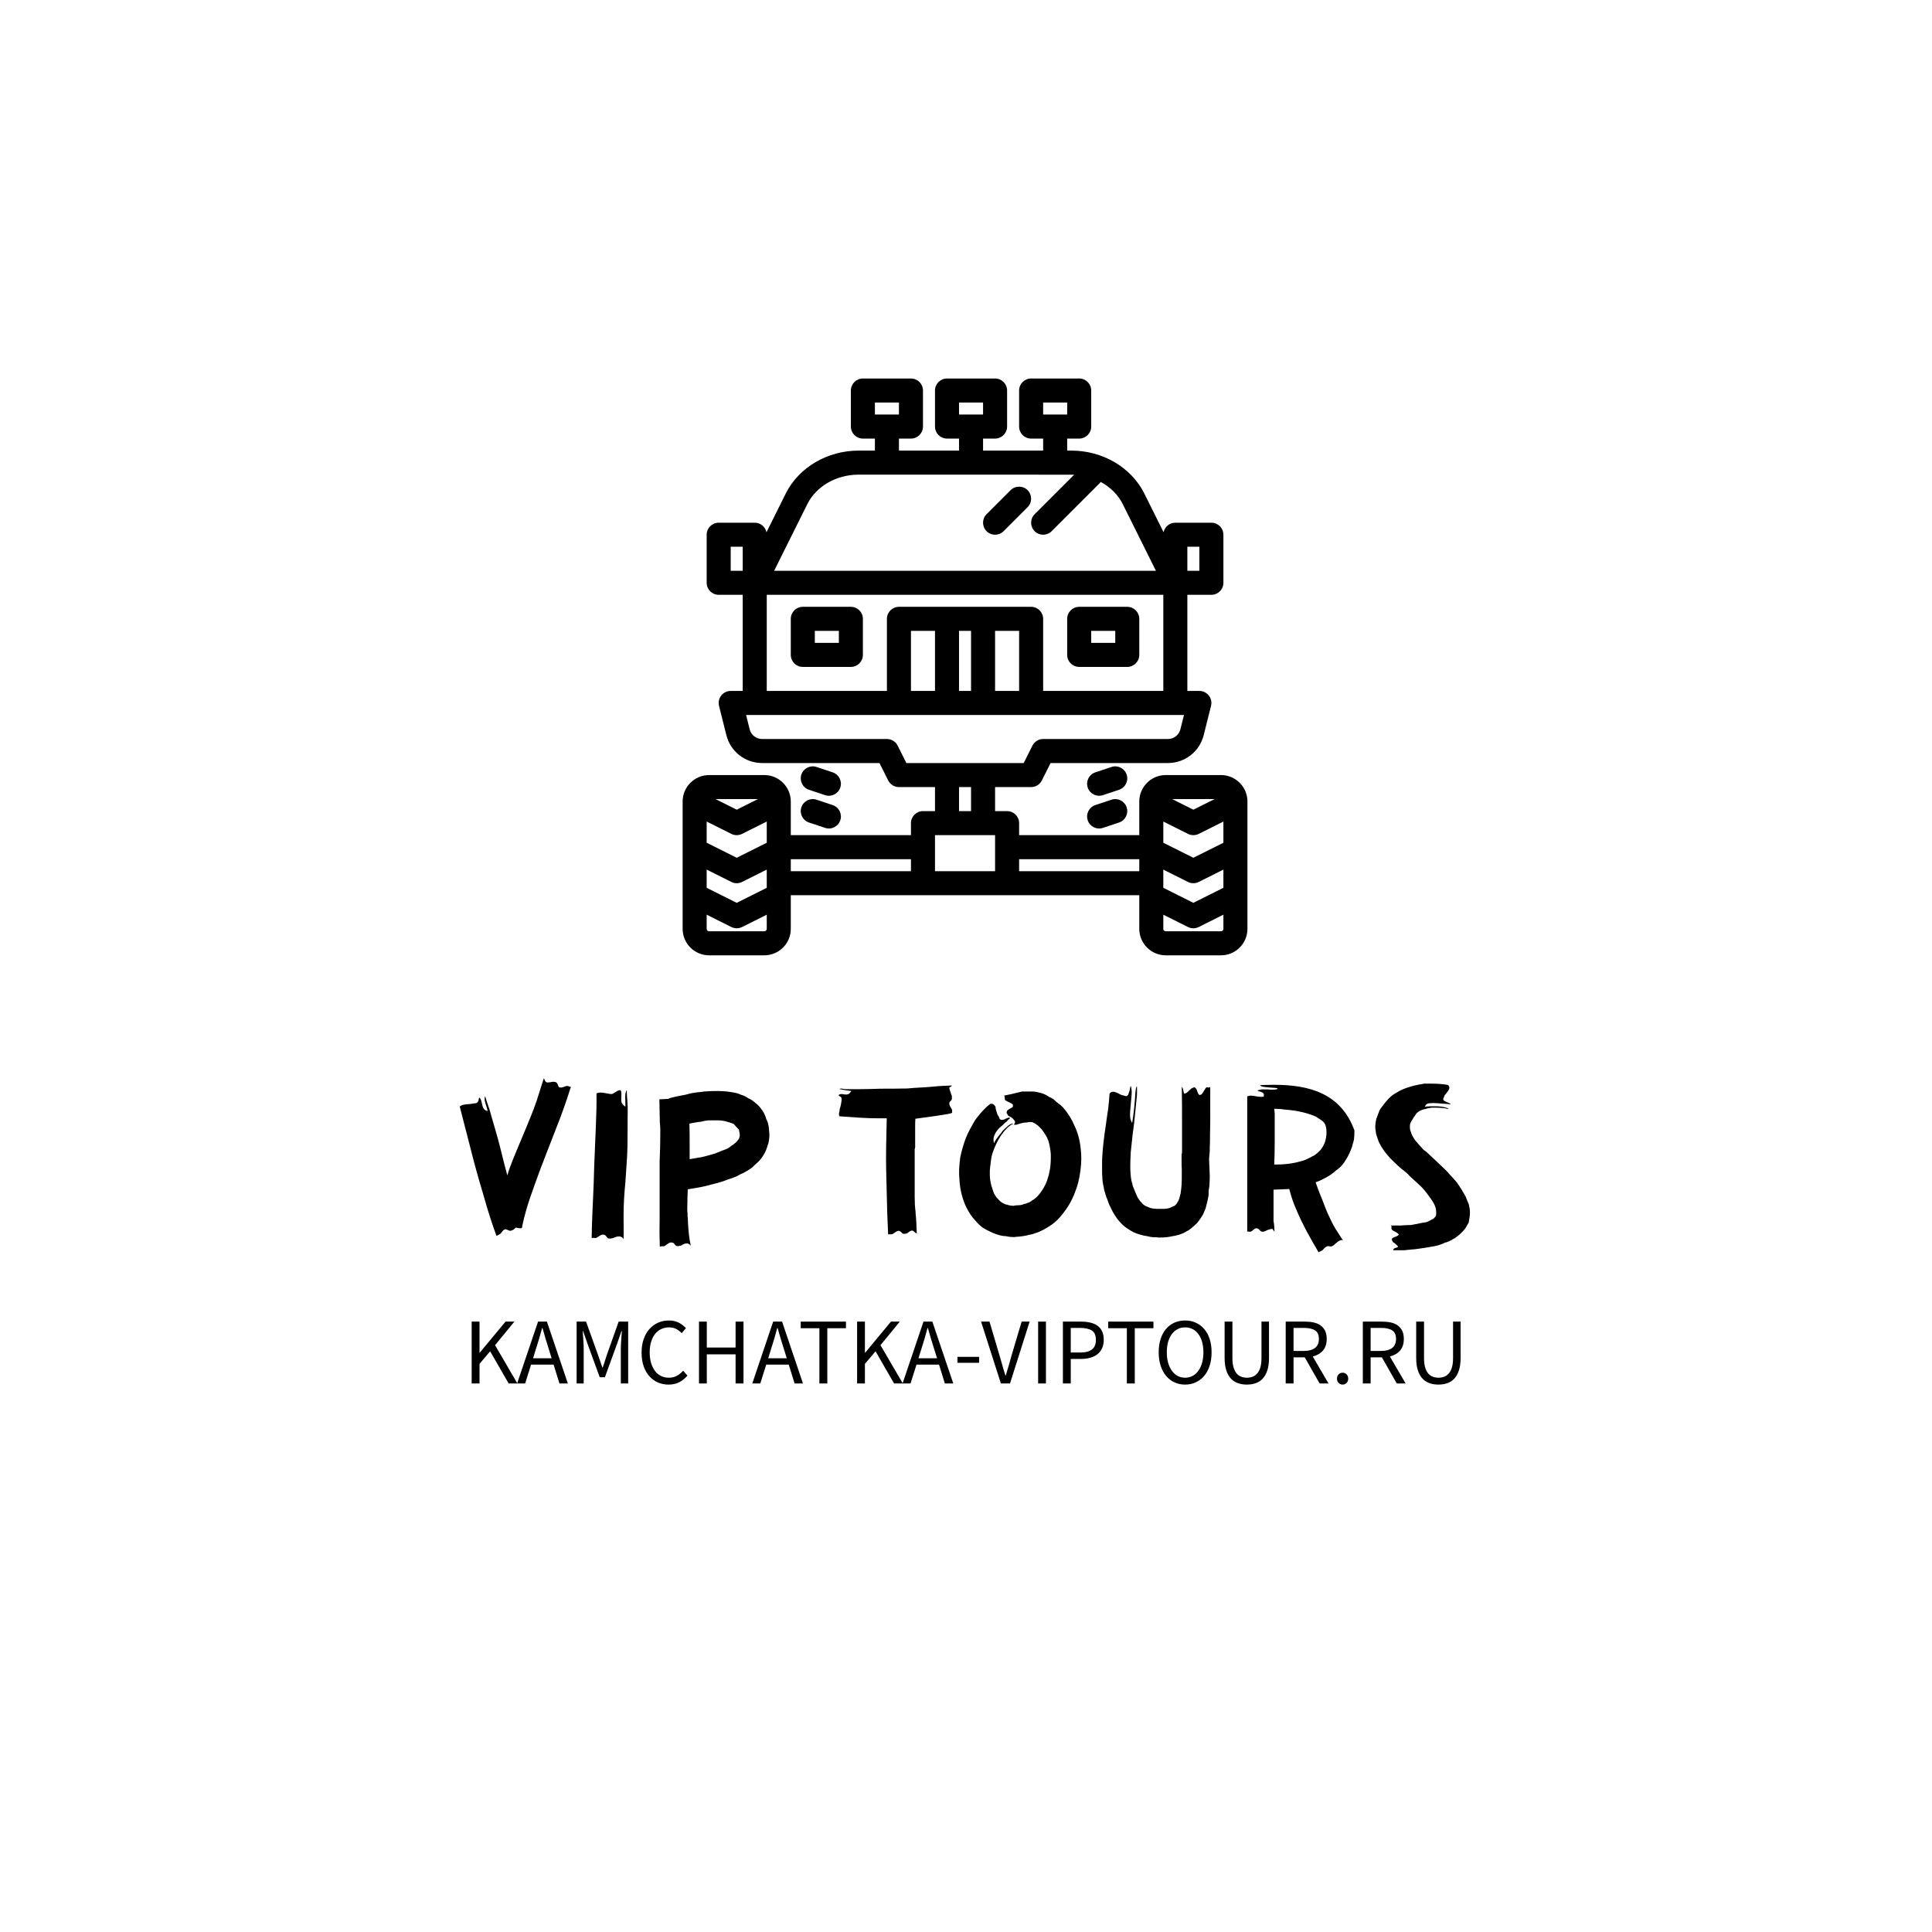 <?xml version="1.0" encoding="UTF-8" standalone="no"?> <svg xmlns="http://www.w3.org/2000/svg" xmlns:xlink="http://www.w3.org/1999/xlink" version="1.1" width="500" height="500" viewBox="0 0 500 500" xml:space="preserve"> <desc>Created with Fabric.js 3.6.3</desc> <defs> </defs> <g transform="matrix(1 0 0 1 250 300.885)" style=""><path fill="#000000" opacity="1" d="M-103.27-19.85L-103.57-19.79C-103.99-19.61-104.47-19.43-104.89-19.43C-105.07-19.43-105.19-19.49-105.37-19.55C-105.55-19.73-105.61-20.38-105.91-20.62C-106.09-20.92-106.56-20.92-106.86-20.92C-107.16-20.92-107.70-20.74-108.36-20.74C-109.08-20.80-109.14-21.94-109.25-21.82C-109.91-19.91-110.45-17.99-111.11-16.02C-112.07-13.15-113.26-10.46-114.40-7.65C-115.65-4.60-116.97-1.67-118.11 1.44C-118.34 2.10-118.52 2.64-118.70 3.30C-119.42 0.73-120.02-1.79-120.68-4.42C-121.33-6.99-122.17-9.62-122.89-12.25C-123.31-13.98-123.97-15.48-124.44-17.15C-124.92-16.32-124.09-14.82-123.79-13.33C-124.09-13.51-124.44-13.39-124.86-14.04C-125.28-14.70-125.28-15.90-125.70-16.56C-125.82-16.74-125.88-16.80-125.94-16.80C-126.12-16.80-126.06-16.20-126.24-15.90C-126.54-15.24-127.13-15.36-127.55-15.30C-128.69-15.00-130.07-15.30-131.02-14.52L-127.31-0.11C-126.54 2.76-125.70 5.75-124.80 8.68C-123.85 12.09-122.77 15.56-121.51 18.96L-120.50 18.43C-120.08 17.95-119.78 17.29-119.12 17.23L-118.05 17.65C-117.63 17.65-117.33 17.47-117.03 17.29C-116.97 17.29-116.79 16.99-116.49 16.81C-116.07 16.87-115.83 16.99-115.41 16.99C-115.23 16.99-115.06 16.99-114.94 16.93C-114.88 16.63-114.82 16.39-114.82 16.27C-114.28 13.76-113.62 11.49-112.84 9.16C-111.95 6.59-111.05 4.07-110.09 1.50C-108.90-1.67-107.64-4.78-106.38-8.06L-105.97-9.14C-104.59-12.55-103.39-16.02-102.26-19.61C-102.68-19.61-102.86-19.85-103.27-19.85Z"></path><path fill="#000000" opacity="1" d="M-95.62-17.93L-95.62-17.87C-95.56-12.61-95.92-7.29-96.10-1.97C-96.28 1.38-96.28 4.55-96.46 7.90C-96.64 11.73-96.82 15.56-96.88 19.56C-96.40 19.32-95.92 19.68-95.50 19.38C-94.84 18.96-94.30 18.49-93.65 18.67C-93.23 18.73-92.99 19.32-92.69 19.56C-92.27 19.74-91.85 19.62-91.43 19.56C-91.25 19.56-89.46 18.37-88.62 19.80C-88.56 17.71-88.62 15.86-88.62 13.76C-88.62 10.83-88.44 7.96-88.15 5.09C-87.97 1.92-87.67-1.13-87.61-4.24C-87.55-7.29-87.61-10.10-87.55-13.15C-87.49-15.12-87.79-16.92-87.79-18.77C-88.44-17.81-88.09-16.32-88.15-14.46C-88.56-14.88-88.92-14.94-89.16-15.66C-89.34-16.44-89.04-17.75-89.28-18.53C-89.58-19.31-91.20-17.75-91.67-17.75C-92.93-17.75-94.36-18.47-95.62-17.93Z"></path><path fill="#000000" opacity="1" d="M-50.95-8.06L-51.01-8.96C-51.13-9.92-51.31-10.52-51.67-11.23C-51.91-12.07-52.27-12.91-52.80-13.63C-53.28-14.34-53.94-15.06-54.54-15.48C-55.08-15.96-55.67-16.38-56.39-16.68C-56.93-17.09-57.59-17.39-58.25-17.57C-59.50-18.17-60.82-18.23-61.89-18.41C-63.15-18.53-64.23-18.53-65.36-18.53C-66.50-18.47-67.63-18.47-68.59-18.29C-70.09-18.17-71.40-17.93-72.60-17.57C-74.27-17.27-76.90-16.74-77.02-16.50L-79.35-16.38L-79.24-10.52C-79.18-9.80-79.12-9.26-79.12-8.84L-79.12-7.05C-79.12-4.84-79.18-2.68-79.29-0.29L-79.29 14.60C-79.29 16.33-79.35 17.89-79.29 19.68C-79.29 20.28-79.24 21.00-79.24 21.78C-78.76 21.48-78.22 21.84-77.86 21.48C-77.20 21.06-76.72 20.52-76.01 20.70C-75.59 20.70-75.35 21.30-75.05 21.54C-74.57 21.72-74.21 21.54-73.79 21.48C-73.61 21.48-72.12 20.16-71.22 21.54C-71.64 19.62-71.82 17.83-71.94 15.74C-72.00 14.96-71.94 14.36-72.06 13.88L-72.06 13.04C-72.18 12.45-72.12 11.91-72.12 11.13C-72.12 9.76-72.06 8.26-72.00 6.89L-71.88 6.89C-70.56 6.65-69.13 6.47-67.63 6.11C-65.60 5.57-63.69 5.21-61.65 4.37C-60.58 4.01-59.50 3.72-58.48 3.06C-57.47 2.64-56.51 2.10-55.32 1.26C-54.90 0.79-54.48 0.43-53.88-0.11C-53.22-0.71-52.80-1.31-52.33-2.08C-51.97-2.68-51.61-3.46-51.37-4.36C-51.01-5.19-50.95-6.03-50.89-6.81L-50.89-7.53ZM-58.60-6.75L-58.72-6.27L-58.96-5.91C-59.32-5.37-59.86-4.90-60.70-4.36C-61.18-3.94-61.83-3.52-62.79-3.22C-63.99-2.80-65.00-2.26-65.90-2.08C-67.33-1.67-68.41-1.37-69.43-1.25L-71.52-0.89L-71.52-4.54C-71.52-6.39-71.52-8.24-71.58-10.04L-71.58-10.10C-70.56-10.28-69.55-10.52-68.59-10.58C-67.99-10.76-67.33-10.88-66.62-10.94L-63.93-10.94C-63.03-10.88-62.37-10.76-61.83-10.58C-61.41-10.46-60.94-10.34-60.16-10.04L-58.78-8.54L-58.60-7.65L-58.54-7.05Z"></path><path fill="#000000" opacity="1" d=""></path><path fill="#000000" opacity="1" d="M-13.10-11.35C-3.59-12.61-3.59-12.79-3.59-12.97L-3.59-13.39C-3.59-13.57-3.59-13.69-3.65-13.75C-3.89-14.28-4.31-14.70-4.31-15.18L-4.31-15.48C-4.31-15.78-3.77-16.02-3.71-16.32C-3.65-16.38-3.65-16.56-3.65-16.80C-3.65-17.09-3.65-17.27-3.71-17.39C-3.71-17.45-4.01-18.11-4.19-18.77C-4.25-18.89-4.31-19.07-4.31-19.31C-4.31-19.73-3.95-19.37-3.65-19.96C-5.26-19.91-6.82-19.85-8.43-19.67C-10.76-19.43-12.92-19.43-15.13-19.19C-17.58-19.13-19.79-19.13-22.13-19.13C-23.98-19.07-25.59-19.01-27.45-19.01L-31.16-19.01C-31.69-19.01-32.23-19.31-32.77-19.07L-32.59-19.01C-31.63-18.77-30.86-18.71-29.66-18.53C-29.96-18.23-30.02-17.87-30.56-17.69C-30.68-17.63-30.86-17.63-31.04-17.63C-31.34-17.63-31.51-17.63-31.63-17.69L-32.17-17.75C-32.35-17.75-32.47-17.69-32.65-17.69C-32.83-17.63-32.95-17.51-32.95-17.45C-32.95-17.27-32.59-17.15-32.35-16.97C-32.23-16.80-32.17-16.56-32.17-16.38C-32.17-16.20-32.23-15.96-32.29-15.54C-32.35-14.88-32.53-14.40-32.71-13.75L-32.71-13.51L-32.77-13.21C-32.83-12.91-32.89-12.67-32.89-12.49L-32.77-12.01L-32.23-11.95C-28.94-11.71-25.83-11.47-22.72-11.47L-20.51-11.47C-20.57-8.06-20.69-4.60-20.69-1.07C-20.69 1.98-20.57 4.97-20.51 8.08C-20.45 11.55-20.33 15.08-20.15 18.61C-20.09 18.55-19.91 18.55-19.73 18.55L-19.38 18.55C-19.20 18.55-19.02 18.49-18.90 18.43C-18.42 18.13-17.94 17.65-17.40 17.65C-16.92 17.71-16.62 18.19-16.39 18.37C-16.33 18.43-16.15 18.43-15.97 18.43C-15.67 18.43-15.49 18.37-15.25 18.31C-15.07 18.25-14.59 17.59-13.93 17.59C-13.46 17.59-13.34 18.19-12.74 18.31C-12.80 16.45-12.86 14.84-13.04 13.16L-13.04 12.87C-13.22 11.49-13.28 10.23-13.28 8.86L-13.28-3.46C-13.10-3.94-13.16-4.30-13.16-4.72L-13.16-9.38C-13.16-10.04-13.16-10.70-13.10-11.35Z"></path><path fill="#000000" opacity="1" d="M6.40-15.24L6.10-15.06C4.66-13.93 3.41-12.43 2.39-11.05C1.44-9.44 0.60-7.95-0.06-6.33C-0.66-4.72-1.14-3.04-1.50-1.31C-1.67 0.07-1.79 1.32-1.79 2.70L-1.73 3.90C-1.67 5.75-1.38 7.48-0.84 9.22C-0.54 10.17-0.24 10.95 0.24 11.85C0.72 12.75 1.26 13.70 1.91 14.42C2.57 15.20 3.23 15.97 4.13 16.69C5.08 17.35 6.04 17.77 6.94 18.19C8.07 18.61 8.97 18.96 9.99 19.02L10.35 19.02L10.52 19.08C11.12 19.20 11.66 19.26 12.20 19.26C12.56 19.26 12.80 19.26 12.98 19.20C14.23 19.14 15.37 18.96 16.44 18.67L17.28 18.49L17.94 18.25C18.66 18.07 19.20 17.77 19.85 17.47C20.99 16.87 22.07 16.21 22.96 15.44C23.86 14.66 24.70 13.76 25.36 12.81C26.85 10.89 27.75 9.04 28.52 6.83C29.24 4.85 29.60 2.64 29.78 0.49L29.84-1.07C29.84-1.79 29.78-2.56 29.72-3.28C29.60-4.66 29.36-5.91 29.00-7.17L28.82-7.71C28.52-8.72 27.93-9.86 27.45-10.88C26.79-12.13 25.95-13.33 25.06-14.34C24.52-14.88 24.04-15.24 23.38-15.72L22.54-16.50L21.59-16.97C20.93-17.39 20.15-17.87 19.26-18.05C18.60-18.23 17.82-18.41 17.04-18.41L14.53-18.41L12.56-17.93C11.42-17.63 10.52-17.51 9.81-17.33C9.93-17.27 9.99-17.15 9.99-17.09L10.05-16.50C10.05-16.26 10.11-16.14 10.23-16.08L11.54-15.42C11.84-15.30 12.08-15.12 12.14-14.94L12.14-14.52C12.14-14.34 11.78-14.22 11.48-14.04C11.06-13.75 10.82-13.63 10.64-13.45C10.58-13.39 10.52-13.21 10.52-13.03L10.52-12.79C10.70-12.61 10.76-12.49 10.82-12.31C10.82-12.19 11.06-12.01 11.54-11.83C11.96-11.53 12.20-11.41 12.44-10.99C12.50-10.94 12.62-10.82 12.68-10.64C12.68-10.40 12.68-10.28 12.62-10.22C12.62-10.04 11.96-9.74 12.98-9.80L14.41-10.22C14.95-10.34 15.37-10.40 15.73-10.40C16.15-10.46 16.33-10.52 16.56-10.52L17.16-10.46L17.94-10.10L18.30-9.80C18.48-9.74 18.60-9.62 18.78-9.44L19.55-8.66C20.21-7.77 20.87-6.87 21.29-5.73L21.41-5.31C21.71-4.24 21.89-3.16 21.95-2.08L21.95-1.19C21.95 1.14 21.53 3.42 20.63 5.51C19.97 6.89 19.32 7.78 18.54 8.68C18.12 9.10 17.70 9.46 17.16 9.76C16.74 10.11 16.33 10.35 15.79 10.47L15.61 10.59C15.19 10.65 15.13 10.71 14.95 10.71C14.65 10.89 14.41 10.95 13.99 11.01C13.34 11.07 12.80 11.01 12.26 11.19C11.60 11.13 11.12 11.07 10.64 10.89C10.23 10.83 9.81 10.65 9.45 10.41C9.03 10.23 8.79 9.94 8.49 9.64C8.19 9.34 7.83 8.98 7.53 8.44C7.12 7.90 7.00 7.24 6.76 6.53C6.58 6.11 6.46 5.69 6.40 5.21C6.22 4.43 6.16 3.66 6.16 2.76C6.16 2.34 6.16 1.86 6.22 1.44C6.40 0.07 6.46-1.25 6.88-2.50C7.42-4.12 8.13-5.61 9.03-6.99C9.99-8.36 11.00-9.50 12.26-10.10C11.54-10.28 10.46-9.20 9.45-8.18C9.15-7.71 8.79-7.29 8.37-6.81C7.95-6.27 7.53-5.67 7.24-5.01C7.18-5.31 7.12-5.61 7.12-5.85L7.12-6.09C7.12-6.51 7.24-6.87 7.42-7.23C7.71-7.95 8.25-8.66 9.03-9.32C9.45-9.62 9.75-9.98 10.05-10.28C10.46-10.52 10.70-10.76 10.88-11.05C11.30-11.35 11.36-11.41 11.36-11.59C11.36-11.65 11.30-11.65 11.18-11.65C10.76-11.65 9.93-11.17 9.75-11.11C9.57-11.11 9.45-11.05 9.27-11.05C9.09-11.05 8.91-11.11 8.73-11.29L8.43-12.01C8.19-12.25 8.07-12.61 8.01-12.85L7.71-13.87L7.65-14.34C7.59-14.58 7.47-14.76 7.36-14.82C7.18-15.12 6.88-15.24 6.40-15.24Z"></path><path fill="#000000" opacity="1" d="M37.26-17.99L37.14-17.81C37.08-16.56 36.96-15.18 36.78-13.81C36.54-12.37 36.36-10.99 36.18-9.62C35.94-8.12 35.76-6.81 35.58-5.19C35.40-3.70 35.28-2.14 35.22-0.65L35.22 2.04C35.22 2.70 35.22 3.18 35.28 3.72C35.28 4.85 35.52 5.81 35.70 6.71C35.76 7.18 35.88 7.54 36.06 8.02C36.06 8.08 36.12 8.20 36.12 8.38L36.24 8.56L36.30 8.92L36.48 9.28C36.78 10.05 36.96 10.77 37.37 11.49C37.79 12.39 38.15 13.10 38.69 13.88C39.23 14.72 39.89 15.50 40.72 16.27C41.50 16.93 42.46 17.53 43.35 18.01C44.55 18.55 45.69 18.85 46.82 19.02C47.48 19.20 47.96 19.26 48.50 19.32L49.33 19.32L49.69 19.38L50.11 19.38C51.25 19.38 52.32 19.32 53.52 19.02C54.06 18.96 54.66 18.79 55.31 18.61C55.97 18.37 56.45 18.19 57.11 17.77C57.65 17.53 58.19 17.11 58.78 16.57C59.32 16.09 59.86 15.68 60.28 15.02C60.64 14.54 61.00 14.00 61.35 13.40C61.59 12.75 61.89 12.27 62.07 11.61C62.37 10.47 62.61 9.52 62.79 8.38L62.79 7.30C62.79 7.06 62.85 7.00 62.85 6.95C62.97 6.35 63.03 5.81 63.03 5.27L63.09 3.66L62.91-0.95L63.09-3.16L63.09-4.00C63.15-4.96 63.15-5.97 63.15-7.11C63.21-9.20 63.21-11.29 63.21-13.39L63.21-19.61C63.09-19.49 62.97-19.43 62.85-19.43C62.67-19.43 62.61-19.49 62.43-19.49C62.25-19.49 62.13-19.43 62.01-19.25C61.53-18.59 61.12-17.51 60.58-17.51C60.46-17.51 60.40-17.51 60.34-17.57C59.92-17.75 59.86-18.95 59.44-19.25C59.32-19.43 59.20-19.49 59.08-19.49C59.02-19.49 58.78-19.43 58.48-19.25C58.19-19.25 57.23-17.87 56.57-17.87C56.15-17.87 56.45-18.95 55.85-19.61L55.85-19.19C55.91-16.14 55.91-13.33 55.91-10.40L55.91-2.62L55.79-2.02L55.79 0.43C55.85 1.20 55.85 2.04 55.85 2.76C55.85 4.37 55.85 5.63 55.67 7.00C55.61 7.72 55.49 8.32 55.31 8.86C55.20 9.40 55.02 9.82 54.78 10.17C54.60 10.59 54.30 10.89 54.06 11.13L52.98 11.61C52.50 11.85 52.03 11.91 51.37 11.97L49.45 11.97C48.80 11.91 48.26 11.91 47.72 11.73C47.18 11.49 46.70 11.37 46.29 11.13C45.99 10.89 45.63 10.71 45.39 10.29C44.97 9.99 44.85 9.58 44.43 9.04C44.19 8.50 43.89 7.90 43.65 7.24L43.24 6.23L43.12 5.87L43.06 5.51C42.64 4.37 42.58 3.00 42.52 1.62L42.52 0.55C42.52-0.47 42.58-1.61 42.64-2.74L43.12-7.23C43.41-9.32 43.65-11.23 43.83-13.33L44.13-16.38C44.31-17.51 44.25-18.53 44.25-19.73C43.65-19.43 44.01-16.44 43.00-10.22C42.76-10.88 42.46-10.99 42.46-12.37L42.46-12.73C42.46-13.51 42.64-14.64 42.70-15.78C42.76-16.56 42.88-17.39 42.88-18.11C42.88-18.53 42.88-18.83 42.82-19.01L42.70-19.79C42.64-19.79 42.58-19.73 42.52-19.55C42.46-19.13 42.28-18.35 42.10-17.93C41.92-17.27 41.62-17.21 41.38-17.21C41.14-17.21 40.90-17.39 40.72-17.39C40.07-17.45 39.65-17.87 38.99-18.11C38.57-18.29 38.27-18.35 38.09-18.35C37.79-18.35 37.49-18.23 37.26-17.99Z"></path><path fill="#000000" opacity="1" d="M79.41-18.89L79.00-18.89C78.70-18.89 78.28-18.89 77.98-18.95C77.26-18.95 76.42-19.01 76.01-18.83C75.65-18.77 75.47-18.71 75.47-18.65C75.47-18.47 76.24-18.41 76.66-18.17C76.96-17.99 77.08-17.81 77.08-17.63L77.08-17.15C77.08-17.09 76.90-17.03 76.48-17.03L76.19-17.03C75.41-17.03 74.57-17.33 73.67-17.33C73.37-17.33 73.08-17.27 72.78-17.15L72.78 17.89C72.78 17.83 72.84 17.83 72.96 17.83L73.49 17.89L73.91 17.77C74.33 17.47 74.69 16.99 75.17 16.99L75.47 17.05C75.71 17.11 76.07 17.59 76.30 17.77C76.48 17.83 76.60 17.89 76.72 17.89C76.90 17.89 77.08 17.83 77.38 17.77C77.68 17.59 78.52 17.17 79.18 17.17C79.59 17.17 79.47 17.65 79.83 17.83C79.83 16.93 79.77 16.03 79.59 15.08L79.59 7.00L83.66 6.83L83.84 7.48C84.26 9.10 84.80 10.59 85.45 12.09C86.23 13.94 87.01 15.56 87.97 17.41C89.10 19.50 90.12 21.30 91.25 23.21C91.55 22.97 91.85 22.97 92.27 22.67C92.69 22.25 92.87 21.84 93.53 21.66L93.71 21.60C93.89 21.60 94.18 21.72 94.42 21.72C94.84 21.66 95.08 21.42 95.32 21.24C95.62 20.94 96.58 20.04 97.23 20.04C97.41 20.04 97.53 20.10 97.65 20.28L95.80 17.41C94.90 16.03 94.24 14.48 93.59 13.10C92.87 11.49 92.39 9.94 91.73 8.44C91.31 7.42 90.90 6.29 90.48 5.09C91.19 4.85 91.91 4.55 92.63 4.13C93.77 3.60 94.84 2.88 95.74 2.04C96.76 1.38 97.59 0.49 98.25-0.65C98.97-1.73 99.51-2.92 99.93-4.18L99.99-4.42L100.40-5.91C100.46-6.57 100.52-7.11 100.52-7.77L100.52-8.36C97.00-17.93 88.86-20.14 79.71-20.14C78.04-20.14 76.13-20.08 76.13-20.02C76.36-19.31 80.61-19.49 80.61-19.19C80.61-18.89 79.89-18.89 79.41-18.89ZM93.29-8.06L93.29-7.53C93.29-7.11 93.23-6.81 93.17-6.39C93.11-6.33 93.11-6.21 93.11-6.09L93.05-5.91L92.99-5.61C92.93-5.37 92.87-5.25 92.87-5.25C92.39-3.88 91.49-2.80 90.18-1.91C89.28-1.43 88.50-1.01 87.49-0.59C86.47-0.29 85.39 0.01 84.26 0.19C83.06 0.37 81.81 0.49 80.55 0.49L79.77 0.49C79.83-1.13 79.89-2.86 79.89-4.54L79.89-12.79L79.77-13.93C80.55-13.87 81.39-13.93 82.28-13.75C84.02-13.63 85.63-13.39 87.19-13.03C87.97-12.85 88.68-12.61 89.34-12.37C90.12-12.13 90.66-11.89 91.19-11.47C91.73-11.17 92.15-10.88 92.45-10.58C92.75-10.28 92.99-9.86 93.11-9.44C93.23-9.02 93.29-8.54 93.29-8.06Z"></path><path fill="#000000" opacity="1" d="M124.80-20.02L124.56-20.14C123.37-20.32 121.99-20.44 120.62-20.44L118.52-20.44C117.87-20.26 117.27-20.26 116.73-20.08C115.71-19.91 114.82-19.61 113.92-19.31C112.96-18.95 112.18-18.59 111.53-18.17C110.63-17.69 110.09-17.27 109.43-16.62C109.19-16.38 107.10-13.98 106.92-13.27L106.20-11.35C106.03-10.70 105.97-10.04 105.91-9.32C105.91-8.66 106.09-8.00 106.15-7.35L106.80-5.43C107.40-4.18 108.12-3.04 109.02-2.02C109.91-0.89 110.81-0.17 111.71 0.73C112.01 1.02 112.60 1.56 113.26 2.04L114.34 2.94C114.52 3.30 117.03 5.45 117.93 6.35C118.82 7.30 119.54 8.26 120.20 9.22C120.92 10.17 121.39 11.07 121.57 11.85C121.63 12.27 121.69 12.51 121.69 12.81L121.69 13.10C121.69 13.52 121.63 13.82 121.45 14.00L121.04 14.48L119.54 15.26C119.06 15.50 118.28 15.50 117.57 15.68C116.85 15.86 116.01 15.97 115.12 16.15C114.22 16.15 113.44 16.21 112.54 16.27L109.91 16.27C110.09 16.39 110.15 16.51 110.15 16.63L110.09 16.81C110.09 16.87 110.09 17.23 110.27 17.41C110.51 17.65 110.99 17.83 111.41 18.07C111.71 18.25 112.01 18.49 112.01 18.67L111.71 18.91C111.47 19.08 111.29 19.14 111.23 19.14L110.39 19.50C110.27 19.62 110.21 19.74 110.21 19.92C110.21 20.04 110.27 20.22 110.45 20.46C110.45 20.58 110.63 20.70 110.99 20.88C111.17 21.12 111.71 21.48 111.77 21.66C111.95 22.19 110.57 21.84 110.57 22.67L113.56 22.67C114.82 22.49 115.83 22.49 116.97 22.31C118.11 22.13 119.18 22.01 120.38 21.78C121.51 21.60 122.71 21.36 123.97 20.70C124.44 20.64 124.92 20.40 125.40 20.16C125.64 20.10 125.76 19.98 126.00 19.80C126.18 19.80 126.18 19.68 126.36 19.62C126.54 19.62 126.66 19.44 126.72 19.38C127.49 18.85 128.09 18.31 128.75 17.59C129.41 16.93 129.65 16.21 130.07 15.56L130.12 15.38C130.30 14.48 130.42 13.64 130.42 12.93C130.42 12.21 130.30 11.49 130.12 10.77C129.83 10.17 129.59 9.52 129.35 8.86C128.69 7.66 127.97 6.47 127.19 5.33C126.30 4.19 125.28 3.24 124.32 2.10L121.69-0.41L119.84-2.14C119.42-2.56 118.94-2.98 118.40-3.34C117.51-4.30 116.85-5.07 116.19-5.85C115.59-6.75 115.23-7.47 115.12-8.00C114.94-8.36 114.88-8.78 114.88-9.32C114.88-9.62 114.88-9.86 114.94-9.98C115.12-10.70 116.55-12.73 116.73-12.91L117.51-13.45C117.99-13.63 118.40-13.81 118.94-13.87C119.36-14.04 119.90-14.16 120.56-14.22L121.39-14.22C122.53-14.22 123.67-14.16 124.92-13.87L124.68-14.10C123.49-14.52 122.29-14.58 121.63-14.58L120.20-14.58C119.66-14.52 119.06-14.58 118.64-14.40C118.82-14.58 118.88-14.64 118.94-14.82C119.12-15.06 119.24-15.30 119.90-15.36L120.98-15.42L122.23-15.36C123.13-15.30 124.03-15.18 124.68-15.18L125.46-15.06C125.46-15.12 125.40-15.18 125.22-15.30C124.98-15.48 124.32-15.66 124.09-15.84C123.55-16.02 123.49-16.32 123.49-16.50L123.79-17.15C123.79-17.45 124.03-17.57 124.20-17.81L124.74-18.53C124.92-18.77 125.04-19.01 125.10-19.25C125.10-19.49 125.04-19.85 124.80-20.02Z"></path></g><g transform="matrix(1 0 0 1 249.999 350.371)" style=""><path fill="#000000" opacity="1" d="M-125.90 7.67L-127.93 7.67L-127.93-8.34L-125.90-8.34L-125.90-0.31L-125.83-0.31L-119.17-8.34L-116.88-8.34L-121.88-2.24L-116.10 7.67L-118.36 7.67L-123.15-0.66L-125.90 2.59L-125.90 7.67Z"></path><path fill="#000000" opacity="1" d="M-111.29-1.29L-111.29-1.29L-112.04 1.15L-107.24 1.15L-107.99-1.29Q-108.43-2.63-108.82-3.96Q-109.21-5.29-109.60-6.68L-109.60-6.68L-109.70-6.68Q-110.07-5.29-110.46-3.96Q-110.85-2.63-111.29-1.29ZM-114.09 7.67L-116.17 7.67L-110.75-8.34L-108.46-8.34L-103.04 7.67L-105.21 7.67L-106.73 2.79L-112.56 2.79L-114.09 7.67Z"></path><path fill="#000000" opacity="1" d="M-98.94 7.67L-100.77 7.67L-100.77-8.34L-98.33-8.34L-95.26 0.20Q-94.96 1.03-94.68 1.87Q-94.40 2.71-94.11 3.54L-94.11 3.54L-94.01 3.54Q-93.72 2.71-93.46 1.87Q-93.21 1.03-92.92 0.20L-92.92 0.20L-89.89-8.34L-87.43-8.34L-87.43 7.67L-89.33 7.67L-89.33-1.14Q-89.33-2.22-89.23-3.51Q-89.13-4.80-89.06-5.88L-89.06-5.88L-89.16-5.88L-90.43-2.24L-93.45 6.05L-94.79 6.05L-97.82-2.24L-99.09-5.88L-99.19-5.88Q-99.11-4.80-99.03-3.51Q-98.94-2.22-98.94-1.14L-98.94-1.14L-98.94 7.67Z"></path><path fill="#000000" opacity="1" d="M-76.98 7.96L-76.98 7.96Q-78.49 7.96-79.76 7.40Q-81.03 6.84-81.97 5.77Q-82.91 4.71-83.44 3.16Q-83.96 1.61-83.96-0.34L-83.96-0.34Q-83.96-2.27-83.42-3.80Q-82.89-5.34-81.94-6.41Q-80.98-7.49-79.69-8.06Q-78.40-8.63-76.86-8.63L-76.86-8.63Q-75.40-8.63-74.29-8.04Q-73.18-7.44-72.47-6.66L-72.47-6.66L-73.57-5.34Q-74.20-6.02-75.01-6.44Q-75.81-6.85-76.84-6.85L-76.84-6.85Q-77.98-6.85-78.91-6.40Q-79.84-5.95-80.50-5.11Q-81.15-4.27-81.51-3.07Q-81.86-1.88-81.86-0.39L-81.86-0.39Q-81.86 1.13-81.51 2.33Q-81.15 3.54-80.52 4.40Q-79.89 5.25-78.97 5.71Q-78.06 6.18-76.91 6.18L-76.91 6.18Q-75.74 6.18-74.86 5.70Q-73.98 5.23-73.20 4.37L-73.20 4.37L-72.08 5.64Q-73.03 6.74-74.22 7.35Q-75.42 7.96-76.98 7.96Z"></path><path fill="#000000" opacity="1" d="M-67.08 7.67L-69.10 7.67L-69.10-8.34L-67.08-8.34L-67.08-1.63L-59.63-1.63L-59.63-8.34L-57.58-8.34L-57.58 7.67L-59.63 7.67L-59.63 0.13L-67.08 0.13L-67.08 7.67Z"></path><path fill="#000000" opacity="1" d="M-50.43-1.29L-50.43-1.29L-51.19 1.15L-46.38 1.15L-47.14-1.29Q-47.58-2.63-47.97-3.96Q-48.36-5.29-48.75-6.68L-48.75-6.68L-48.85-6.68Q-49.21-5.29-49.61-3.96Q-50.00-2.63-50.43-1.29ZM-53.24 7.67L-55.31 7.67L-49.90-8.34L-47.60-8.34L-42.19 7.67L-44.36 7.67L-45.87 2.79L-51.70 2.79L-53.24 7.67Z"></path><path fill="#000000" opacity="1" d="M-35.89 7.67L-37.94 7.67L-37.94-6.63L-42.77-6.63L-42.77-8.34L-31.06-8.34L-31.06-6.63L-35.89-6.63L-35.89 7.67Z"></path><path fill="#000000" opacity="1" d="M-26.16 7.67L-28.18 7.67L-28.18-8.34L-26.16-8.34L-26.16-0.31L-26.08-0.31L-19.42-8.34L-17.13-8.34L-22.13-2.24L-16.35 7.67L-18.62 7.67L-23.40-0.66L-26.16 2.59L-26.16 7.67Z"></path><path fill="#000000" opacity="1" d="M-11.54-1.29L-11.54-1.29L-12.30 1.15L-7.49 1.15L-8.25-1.29Q-8.69-2.63-9.08-3.96Q-9.47-5.29-9.86-6.68L-9.86-6.68L-9.96-6.68Q-10.32-5.29-10.71-3.96Q-11.10-2.63-11.54-1.29ZM-14.35 7.67L-16.42 7.67L-11.00-8.34L-8.71-8.34L-3.29 7.67L-5.47 7.67L-6.98 2.79L-12.81 2.79L-14.35 7.67Z"></path><path fill="#000000" opacity="1" d="M3.39 2.32L-2.22 2.32L-2.22 0.78L3.39 0.78L3.39 2.32Z"></path><path fill="#000000" opacity="1" d="M11.39 7.67L9.03 7.67L3.90-8.34L6.08-8.34L8.64 0.30Q9.08 1.74 9.41 2.96Q9.74 4.18 10.20 5.59L10.20 5.59L10.30 5.59Q10.74 4.18 11.08 2.96Q11.42 1.74 11.83 0.30L11.83 0.30L14.40-8.34L16.47-8.34L11.39 7.67Z"></path><path fill="#000000" opacity="1" d="M20.69 7.67L18.67 7.67L18.67-8.34L20.69-8.34L20.69 7.67Z"></path><path fill="#000000" opacity="1" d="M27.11 7.67L25.08 7.67L25.08-8.34L29.65-8.34Q30.99-8.34 32.10-8.10Q33.21-7.85 33.99-7.30Q34.77-6.76 35.21-5.85Q35.65-4.95 35.65-3.63L35.65-3.63Q35.65-2.36 35.22-1.44Q34.79-0.51 34.01 0.10Q33.23 0.71 32.15 1.02Q31.06 1.32 29.74 1.32L29.74 1.32L27.11 1.32L27.11 7.67ZM27.11-6.71L27.11-0.34L29.50-0.34Q31.60-0.34 32.61-1.13Q33.62-1.92 33.62-3.63L33.62-3.63Q33.62-5.36 32.56-6.04Q31.50-6.71 29.40-6.71L29.40-6.71L27.11-6.71Z"></path><path fill="#000000" opacity="1" d="M43.68 7.67L41.63 7.67L41.63-6.63L36.80-6.63L36.80-8.34L48.51-8.34L48.51-6.63L43.68-6.63L43.68 7.67Z"></path><path fill="#000000" opacity="1" d="M56.71 7.96L56.71 7.96Q55.19 7.96 53.94 7.37Q52.68 6.79 51.78 5.70Q50.87 4.62 50.37 3.07Q49.87 1.52 49.87-0.41L49.87-0.41Q49.87-2.34 50.37-3.86Q50.87-5.39 51.78-6.45Q52.68-7.51 53.94-8.07Q55.19-8.63 56.71-8.63L56.71-8.63Q58.22-8.63 59.47-8.06Q60.73-7.49 61.65-6.43Q62.56-5.36 63.06-3.84Q63.56-2.31 63.56-0.41L63.56-0.41Q63.56 1.52 63.06 3.07Q62.56 4.62 61.65 5.70Q60.73 6.79 59.47 7.37Q58.22 7.96 56.71 7.96ZM56.71 6.18L56.71 6.18Q57.78 6.18 58.65 5.71Q59.51 5.25 60.13 4.38Q60.76 3.52 61.10 2.31Q61.44 1.10 61.44-0.41L61.44-0.41Q61.44-1.90 61.10-3.10Q60.76-4.29 60.13-5.12Q59.51-5.95 58.65-6.40Q57.78-6.85 56.71-6.85L56.71-6.85Q55.63-6.85 54.77-6.40Q53.90-5.95 53.28-5.12Q52.66-4.29 52.31-3.10Q51.97-1.90 51.97-0.41L51.97-0.41Q51.97 1.10 52.31 2.31Q52.66 3.52 53.28 4.38Q53.90 5.25 54.77 5.71Q55.63 6.18 56.71 6.18Z"></path><path fill="#000000" opacity="1" d="M72.69 7.96L72.69 7.96Q71.47 7.96 70.41 7.60Q69.34 7.25 68.58 6.43Q67.81 5.62 67.37 4.30Q66.93 2.98 66.93 1.05L66.93 1.05L66.93-8.34L68.95-8.34L68.95 1.10Q68.95 2.54 69.25 3.52Q69.54 4.49 70.04 5.08Q70.54 5.66 71.22 5.92Q71.91 6.18 72.69 6.18L72.69 6.18Q73.49 6.18 74.18 5.92Q74.86 5.66 75.37 5.08Q75.88 4.49 76.18 3.52Q76.47 2.54 76.47 1.10L76.47 1.10L76.47-8.34L78.42-8.34L78.42 1.05Q78.42 2.98 77.98 4.30Q77.54 5.62 76.77 6.43Q76.01 7.25 74.96 7.60Q73.91 7.96 72.69 7.96Z"></path><path fill="#000000" opacity="1" d="M84.77 7.67L82.74 7.67L82.74-8.34L87.74-8.34Q88.96-8.34 90.00-8.11Q91.04-7.88 91.78-7.34Q92.52-6.80 92.94-5.95Q93.35-5.10 93.35-3.85L93.35-3.85Q93.35-1.97 92.38-0.85Q91.40 0.27 89.74 0.69L89.74 0.69L93.82 7.67L91.52 7.67L87.67 0.91L84.77 0.91L84.77 7.67ZM84.77-6.71L84.77-0.75L87.45-0.75Q89.33-0.75 90.33-1.52Q91.33-2.29 91.33-3.85L91.33-3.85Q91.33-5.44 90.33-6.07Q89.33-6.71 87.45-6.71L87.45-6.71L84.77-6.71Z"></path><path fill="#000000" opacity="1" d="M97.48 7.96L97.48 7.96Q96.87 7.96 96.44 7.53Q96.01 7.10 96.01 6.45L96.01 6.45Q96.01 5.74 96.44 5.31Q96.87 4.88 97.48 4.88L97.48 4.88Q98.06 4.88 98.49 5.31Q98.92 5.74 98.92 6.45L98.92 6.45Q98.92 7.10 98.49 7.53Q98.06 7.96 97.48 7.96Z"></path><path fill="#000000" opacity="1" d="M104.72 7.67L102.70 7.67L102.70-8.34L107.70-8.34Q108.92-8.34 109.96-8.11Q111.00-7.88 111.74-7.34Q112.48-6.80 112.90-5.95Q113.31-5.10 113.31-3.85L113.31-3.85Q113.31-1.97 112.34-0.85Q111.36 0.27 109.70 0.69L109.70 0.69L113.78 7.67L111.48 7.67L107.63 0.91L104.72 0.91L104.72 7.67ZM104.72-6.71L104.72-0.75L107.41-0.75Q109.29-0.75 110.29-1.52Q111.29-2.29 111.29-3.85L111.29-3.85Q111.29-5.44 110.29-6.07Q109.29-6.71 107.41-6.71L107.41-6.71L104.72-6.71Z"></path><path fill="#000000" opacity="1" d="M122.27 7.96L122.27 7.96Q121.05 7.96 119.99 7.60Q118.93 7.25 118.16 6.43Q117.39 5.62 116.95 4.30Q116.51 2.98 116.51 1.05L116.51 1.05L116.51-8.34L118.54-8.34L118.54 1.10Q118.54 2.54 118.83 3.52Q119.12 4.49 119.62 5.08Q120.12 5.66 120.80 5.92Q121.49 6.18 122.27 6.18L122.27 6.18Q123.07 6.18 123.76 5.92Q124.44 5.66 124.95 5.08Q125.46 4.49 125.76 3.52Q126.05 2.54 126.05 1.10L126.05 1.10L126.05-8.34L128.00-8.34L128.00 1.05Q128.00 2.98 127.56 4.30Q127.12 5.62 126.36 6.43Q125.59 7.25 124.54 7.60Q123.49 7.96 122.27 7.96Z"></path></g><g transform="matrix(0.311 0 0 0.311 249.75 172.595)"> <g style=""> <g transform="matrix(1 0 0 1 -115 -25)"> <path style="stroke: none; stroke-width: 1; stroke-dasharray: none; stroke-linecap: butt; stroke-dashoffset: 0; stroke-linejoin: miter; stroke-miterlimit: 4; fill: rgb(0,0,0); fill-rule: nonzero; opacity: 1;" transform=" translate(-141, -231)" d="M 161 206 h -40 c -5.523 0 -10 4.477 -10 10 v 30 c 0 5.523 4.477 10 10 10 h 40 c 5.523 0 10 -4.477 10 -10 v -30 C 171 210.477 166.523 206 161 206 z M 151 236 h -20 v -10 h 20 V 236 z" stroke-linecap="round"></path> </g> <g transform="matrix(1 0 0 1 115 -25)"> <path style="stroke: none; stroke-width: 1; stroke-dasharray: none; stroke-linecap: butt; stroke-dashoffset: 0; stroke-linejoin: miter; stroke-miterlimit: 4; fill: rgb(0,0,0); fill-rule: nonzero; opacity: 1;" transform=" translate(-371, -231)" d="M 351 256 h 40 c 5.522 0 10 -4.477 10 -10 v -30 c 0 -5.523 -4.478 -10 -10 -10 h -40 c -5.522 0 -10 4.477 -10 10 v 30 C 341 251.523 345.478 256 351 256 z M 361 226 h 20 v 10 h -20 V 226 z" stroke-linecap="round"></path> </g> <g transform="matrix(1 0 0 1 0 0)"> <path style="stroke: none; stroke-width: 1; stroke-dasharray: none; stroke-linecap: butt; stroke-dashoffset: 0; stroke-linejoin: miter; stroke-miterlimit: 4; fill: rgb(0,0,0); fill-rule: nonzero; opacity: 1;" transform=" translate(-256, -256)" d="M 469 346 h -46 c -12.131 0 -22 9.869 -22 22 v 28 H 301 v -10 c 0 -5.522 -4.478 -10 -10 -10 h -10 v -20 h 30 c 3.788 0 7.25 -2.14 8.944 -5.528 L 327.181 336 h 97.682 c 14.098 0 26.333 -9.552 29.753 -23.23 l 6.086 -24.345 C 462.28 282.11 457.493 276 451 276 h -10 v -80 h 20 c 5.522 0 10 -4.477 10 -10 v -40 c 0 -5.523 -4.478 -10 -10 -10 h -30 c -4.809 0 -8.821 3.395 -9.779 7.918 l -16.208 -32.555 C 394.164 89.881 370.427 76 344.541 76 H 341 V 66 h 10 c 5.522 0 10 -4.477 10 -10 V 26 c 0 -5.523 -4.478 -10 -10 -10 h -40 c -5.522 0 -10 4.477 -10 10 v 30 c 0 5.523 4.478 10 10 10 h 10 v 10 h -50 V 66 h 10 c 5.522 0 10 -4.477 10 -10 V 26 c 0 -5.523 -4.478 -10 -10 -10 h -40 c -5.523 0 -10 4.477 -10 10 v 30 c 0 5.523 4.477 10 10 10 h 10 v 10 h -50 V 66 h 10 c 5.523 0 10 -4.477 10 -10 V 26 c 0 -5.523 -4.477 -10 -10 -10 h -40 c -5.523 0 -10 4.477 -10 10 v 30 c 0 5.523 4.477 10 10 10 h 10 v 10 h -13.541 c -25.885 0 -49.622 13.881 -60.498 35.416 L 90.78 143.918 C 89.821 139.395 85.809 136 81 136 H 51 c -5.523 0 -10 4.477 -10 10 v 40 c 0 5.523 4.477 10 10 10 h 20 v 80 H 61 c -6.507 0 -11.276 6.123 -9.702 12.425 l 6.086 24.346 C 60.804 326.447 73.039 336 87.137 336 h 97.683 l 7.236 14.472 C 193.75 353.86 197.212 356 201 356 h 30 v 20 h -10 c -5.523 0 -10 4.478 -10 10 v 10 H 111 v -28 c 0 -12.131 -9.869 -22 -22 -22 H 43 c -12.131 0 -22 9.869 -22 22 v 106 c 0 12.131 9.869 22 22 22 h 46 c 12.131 0 22 -9.869 22 -22 v -28 c 13.875 0 277.759 0 290 0 v 28 c 0 12.131 9.869 22 22 22 h 46 c 12.131 0 22 -9.869 22 -22 V 368 C 491 355.869 481.131 346 469 346 z M 321 36 h 20 v 10 h -20 V 36 z M 251 36 h 20 v 10 h -20 V 36 z M 181 36 h 20 v 10 h -20 V 36 z M 441.528 394.944 c 2.812 1.407 6.129 1.408 8.943 0 L 471 384.68 v 17.64 l -25 12.5 l -25 -12.5 v -17.64 L 441.528 394.944 z M 428.36 366 h 35.279 L 446 374.819 L 428.36 366 z M 421 424.68 l 20.528 10.265 c 2.812 1.407 6.129 1.408 8.943 0 L 471 424.68 v 15.14 l -25 12.5 l -25 -12.5 C 421 435.276 421 429.264 421 424.68 z M 441 156 h 10 v 20 h -10 V 156 z M 124.839 120.38 c 7.48 -14.811 24.209 -24.38 42.62 -24.38 c 76.822 0.018 176.654 -0.041 179.326 0.073 l -32.856 32.856 c -3.905 3.905 -3.905 10.237 0 14.143 c 3.905 3.905 10.236 3.905 14.143 0 c 42.465 -42.521 39.997 -39.874 40.851 -40.983 c 7.876 4.253 14.318 10.528 18.213 18.24 L 414.851 176 H 97.149 L 124.839 120.38 z M 61 156 h 10 v 20 H 61 V 156 z M 91 196 h 330 v 80 H 321 v -60 c 0 -5.523 -4.478 -10 -10 -10 H 201 c -5.523 0 -10 4.477 -10 10 v 60 H 91 V 196 z M 251 276 v -50 h 10 v 50 H 251 z M 211 276 v -50 h 20 v 50 H 211 z M 281 226 h 20 v 50 h -20 V 226 z M 199.944 321.528 C 198.25 318.14 194.788 316 191 316 H 87.137 c -4.904 0 -9.16 -3.323 -10.35 -8.08 L 73.808 296 c 60.641 0 329.284 0 364.385 0 l -2.979 11.919 c -1.19 4.758 -5.446 8.081 -10.351 8.081 H 321 c -3.788 0 -7.25 2.14 -8.944 5.528 L 304.819 336 c -28.718 0 -61.166 0 -97.639 0 L 199.944 321.528 z M 251 356 h 10 v 20 h -10 V 356 z M 61.528 394.944 c 2.813 1.407 6.129 1.408 8.944 0 L 91 384.681 v 17.639 l -25 12.5 l -25 -12.5 v -17.639 L 61.528 394.944 z M 48.361 366 h 35.278 L 66 374.819 L 48.361 366 z M 41 424.681 l 20.528 10.264 c 2.813 1.407 6.129 1.408 8.944 0 L 91 424.681 c 0 4.584 0 10.598 0 15.139 l -25 12.5 l -25 -12.5 V 424.681 z M 89 476 H 43 c -1.103 0 -2 -0.897 -2 -2 v -11.819 l 20.528 10.264 c 2.813 1.407 6.129 1.408 8.944 0 L 91 462.181 V 474 C 91 475.103 90.103 476 89 476 z M 111 416 h 100 v 10 H 111 V 416 z M 231 396 c 17.657 0 32.335 0 50 0 c 0 2.632 0 22.435 0 30 h -50 C 231 421.45 231 403.886 231 396 z M 301 426 v -10 h 100 v 10 H 301 z M 469 476 h -46 c -1.103 0 -2 -0.897 -2 -2 v -11.82 l 20.528 10.265 c 2.812 1.407 6.129 1.408 8.943 0 L 471 462.18 V 474 C 471 475.103 470.103 476 469 476 z" stroke-linecap="round"></path> </g> <g transform="matrix(1 0 0 1 35 -129.999)"> <path style="stroke: none; stroke-width: 1; stroke-dasharray: none; stroke-linecap: butt; stroke-dashoffset: 0; stroke-linejoin: miter; stroke-miterlimit: 4; fill: rgb(0,0,0); fill-rule: nonzero; opacity: 1;" transform=" translate(-291, -126.001)" d="M 308.071 108.929 c -3.906 -3.905 -10.236 -3.905 -14.143 0 l -20 20 c -3.905 3.905 -3.905 10.237 0 14.143 c 3.905 3.905 10.236 3.905 14.143 0 l 20 -20 C 311.977 119.166 311.977 112.834 308.071 108.929 z" stroke-linecap="round"></path> </g> <g transform="matrix(1 0 0 1 -120 94.999)"> <path style="stroke: none; stroke-width: 1; stroke-dasharray: none; stroke-linecap: butt; stroke-dashoffset: 0; stroke-linejoin: miter; stroke-miterlimit: 4; fill: rgb(0,0,0); fill-rule: nonzero; opacity: 1;" transform=" translate(-136, -350.999)" d="M 145.871 343.75 l -13.416 -4.473 c -5.24 -1.75 -10.903 1.084 -12.649 6.323 c -1.747 5.24 1.085 10.903 6.324 12.649 l 13.416 4.473 c 5.216 1.743 10.896 -1.065 12.649 -6.323 C 153.941 351.159 151.11 345.496 145.871 343.75 z" stroke-linecap="round"></path> </g> <g transform="matrix(1 0 0 1 -120 122.235)"> <path style="stroke: none; stroke-width: 1; stroke-dasharray: none; stroke-linecap: butt; stroke-dashoffset: 0; stroke-linejoin: miter; stroke-miterlimit: 4; fill: rgb(0,0,0); fill-rule: nonzero; opacity: 1;" transform=" translate(-136, -378.235)" d="M 145.87 370.984 l -13.416 -4.472 c -5.241 -1.745 -10.903 1.085 -12.649 6.325 c -1.747 5.239 1.085 10.902 6.325 12.649 l 13.416 4.472 c 5.24 1.746 10.903 -1.086 12.649 -6.325 C 153.941 378.395 151.109 372.731 145.87 370.984 z" stroke-linecap="round"></path> </g> <g transform="matrix(1 0 0 1 118.292 95)"> <path style="stroke: none; stroke-width: 1; stroke-dasharray: none; stroke-linecap: butt; stroke-dashoffset: 0; stroke-linejoin: miter; stroke-miterlimit: 4; fill: rgb(0,0,0); fill-rule: nonzero; opacity: 1;" transform=" translate(-374.292, -351)" d="M 370.747 362.723 l 13.416 -4.473 c 5.239 -1.746 8.07 -7.409 6.323 -12.649 c -1.746 -5.237 -7.404 -8.074 -12.649 -6.323 l -13.416 4.473 c -5.239 1.746 -8.07 7.409 -6.323 12.649 C 359.848 361.648 365.52 364.469 370.747 362.723 z" stroke-linecap="round"></path> </g> <g transform="matrix(1 0 0 1 118.292 122.236)"> <path style="stroke: none; stroke-width: 1; stroke-dasharray: none; stroke-linecap: butt; stroke-dashoffset: 0; stroke-linejoin: miter; stroke-miterlimit: 4; fill: rgb(0,0,0); fill-rule: nonzero; opacity: 1;" transform=" translate(-374.292, -378.236)" d="M 358.097 383.634 c 1.751 5.249 7.42 8.068 12.649 6.325 l 13.416 -4.472 c 5.239 -1.747 8.071 -7.41 6.325 -12.649 c -1.747 -5.239 -7.41 -8.073 -12.649 -6.325 l -13.416 4.472 C 359.183 372.731 356.351 378.395 358.097 383.634 z" stroke-linecap="round"></path> </g> </g> </g> </svg> 